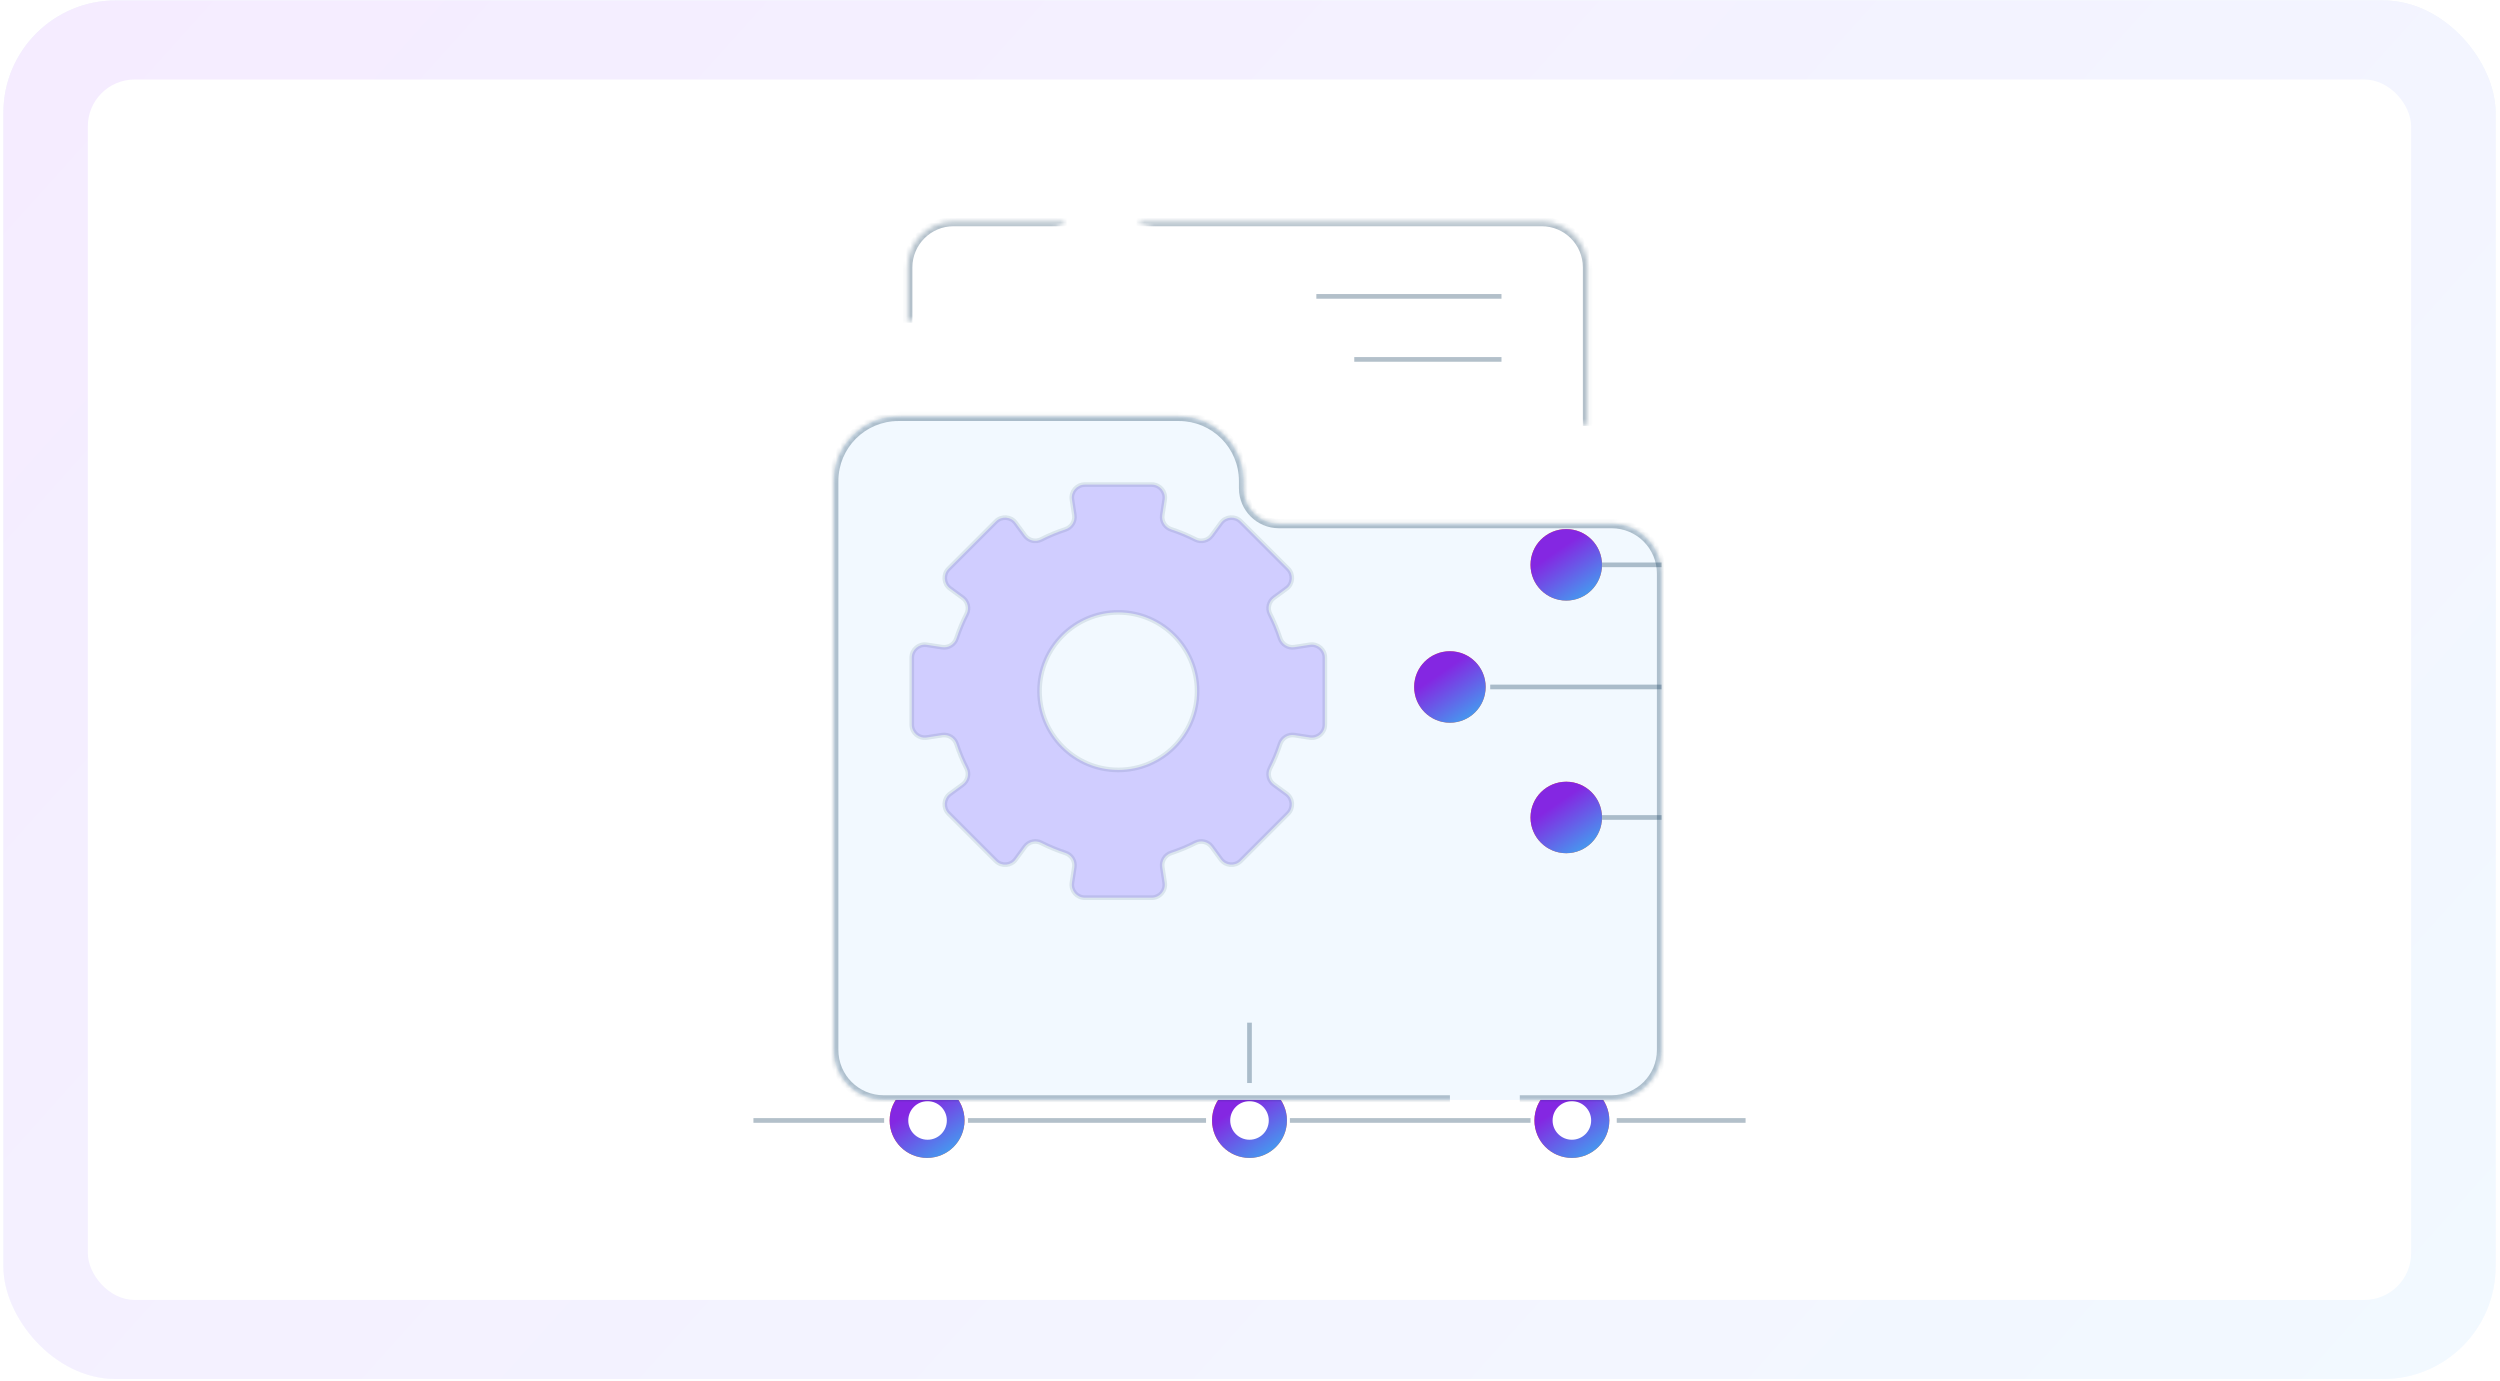 <?xml version="1.0" encoding="UTF-8"?>
<svg xmlns="http://www.w3.org/2000/svg" width="534" height="295" viewBox="0 0 534 295" fill="none">
  <rect x="0.723" y="0.091" width="532.336" height="294.469" rx="24" fill="url(#paint0_linear_3002_2)"></rect>
  <rect x="0.723" y="0.091" width="532.336" height="294.469" rx="24" fill="url(#paint1_linear_3002_2)"></rect>
  <rect x="18.762" y="16.982" width="496.258" height="260.686" rx="10" fill="white"></rect>
  <path d="M345.336 239.329H372.855" stroke="#002C4D" stroke-opacity="0.3"></path>
  <path d="M275.523 239.329H326.922" stroke="#002C4D" stroke-opacity="0.3"></path>
  <path d="M206.758 239.329H257.612" stroke="#002C4D" stroke-opacity="0.3"></path>
  <path d="M160.93 239.329H188.853" stroke="#002C4D" stroke-opacity="0.3"></path>
  <path d="M266.891 247.325C271.307 247.325 274.887 243.745 274.887 239.329C274.887 234.913 271.307 231.333 266.891 231.333C262.475 231.333 258.895 234.913 258.895 239.329C258.895 243.745 262.475 247.325 266.891 247.325Z" fill="#FF772F"></path>
  <path d="M266.891 247.325C271.307 247.325 274.887 243.745 274.887 239.329C274.887 234.913 271.307 231.333 266.891 231.333C262.475 231.333 258.895 234.913 258.895 239.329C258.895 243.745 262.475 247.325 266.891 247.325Z" fill="url(#paint2_linear_3002_2)"></path>
  <circle cx="266.891" cy="239.329" r="4.118" fill="white"></circle>
  <path d="M198.027 247.325C202.443 247.325 206.023 243.745 206.023 239.329C206.023 234.913 202.443 231.333 198.027 231.333C193.611 231.333 190.031 234.913 190.031 239.329C190.031 243.745 193.611 247.325 198.027 247.325Z" fill="#FF772F"></path>
  <path d="M198.027 247.325C202.443 247.325 206.023 243.745 206.023 239.329C206.023 234.913 202.443 231.333 198.027 231.333C193.611 231.333 190.031 234.913 190.031 239.329C190.031 243.745 193.611 247.325 198.027 247.325Z" fill="url(#paint3_linear_3002_2)"></path>
  <path d="M335.754 247.325C340.17 247.325 343.75 243.745 343.75 239.329C343.75 234.913 340.17 231.333 335.754 231.333C331.338 231.333 327.758 234.913 327.758 239.329C327.758 243.745 331.338 247.325 335.754 247.325Z" fill="#FF772F"></path>
  <path d="M335.754 247.325C340.17 247.325 343.75 243.745 343.75 239.329C343.75 234.913 340.17 231.333 335.754 231.333C331.338 231.333 327.758 234.913 327.758 239.329C327.758 243.745 331.338 247.325 335.754 247.325Z" fill="url(#paint4_linear_3002_2)"></path>
  <circle cx="198.126" cy="239.329" r="4.118" fill="white"></circle>
  <circle cx="335.754" cy="239.329" r="4.118" fill="white"></circle>
  <mask id="path-13-inside-1_3002_2" fill="white">
    <path d="M242.75 47.325H329.304C334.715 47.325 339.101 51.711 339.101 57.122V90.984"></path>
  </mask>
  <path d="M242.75 47.325V48.325H329.304V47.325V46.325H242.75V47.325ZM329.304 47.325V48.325C334.162 48.325 338.101 52.264 338.101 57.122H339.101H340.101C340.101 51.159 335.267 46.325 329.304 46.325V47.325ZM339.101 57.122H338.101V90.984H339.101H340.101V57.122H339.101Z" fill="#002C4D" fill-opacity="0.3" mask="url(#path-13-inside-1_3002_2)"></path>
  <mask id="path-15-inside-2_3002_2" fill="white">
    <path d="M193.883 68.931V57.122C193.883 51.711 198.269 47.325 203.679 47.325H227.825"></path>
  </mask>
  <path d="M193.883 68.931H194.883V57.122H193.883H192.883V68.931H193.883ZM193.883 57.122H194.883C194.883 52.264 198.821 48.325 203.679 48.325V47.325V46.325C197.717 46.325 192.883 51.159 192.883 57.122H193.883ZM203.679 47.325V48.325H227.825V47.325V46.325H203.679V47.325Z" fill="#002C4D" fill-opacity="0.3" mask="url(#path-15-inside-2_3002_2)"></path>
  <g filter="url(#filter0_d_3002_2)">
    <mask id="path-17-inside-3_3002_2" fill="white">
      <path d="M324.626 214.95H344.241C350.136 214.95 354.915 210.171 354.915 204.275V102.51C354.915 96.615 350.136 91.836 344.241 91.836H273.194C269.021 91.836 265.637 88.452 265.637 84.278V82.748C265.637 75.117 259.451 68.931 251.82 68.931H191.895C184.264 68.931 178.078 75.117 178.078 82.748V204.275C178.078 210.17 182.857 214.949 188.753 214.949H309.701"></path>
    </mask>
    <path d="M324.626 214.95H344.241C350.136 214.95 354.915 210.171 354.915 204.275V102.51C354.915 96.615 350.136 91.836 344.241 91.836H273.194C269.021 91.836 265.637 88.452 265.637 84.278V82.748C265.637 75.117 259.451 68.931 251.82 68.931H191.895C184.264 68.931 178.078 75.117 178.078 82.748V204.275C178.078 210.17 182.857 214.949 188.753 214.949H309.701" fill="#F2F9FF"></path>
    <path d="M324.626 214.95V215.95H344.241V214.95V213.95H324.626V214.95ZM344.241 214.95V215.95C350.688 215.95 355.915 210.723 355.915 204.275H354.915H353.915C353.915 209.618 349.583 213.95 344.241 213.95V214.95ZM354.915 204.275H355.915V102.51H354.915H353.915V204.275H354.915ZM354.915 102.51H355.915C355.915 96.062 350.688 90.836 344.241 90.836V91.836V92.836C349.584 92.836 353.915 97.167 353.915 102.51H354.915ZM344.241 91.836V90.836H273.194V91.836V92.836H344.241V91.836ZM273.194 91.836V90.836C269.573 90.836 266.637 87.9 266.637 84.278H265.637H264.637C264.637 89.004 268.468 92.836 273.194 92.836V91.836ZM265.637 84.278H266.637V82.748H265.637H264.637V84.278H265.637ZM265.637 82.748H266.637C266.637 74.565 260.003 67.931 251.82 67.931V68.931V69.931C258.898 69.931 264.637 75.669 264.637 82.748H265.637ZM251.82 68.931V67.931H191.895V68.931V69.931H251.82V68.931ZM191.895 68.931V67.931C183.712 67.931 177.078 74.565 177.078 82.748H178.078H179.078C179.078 75.669 184.816 69.931 191.895 69.931V68.931ZM178.078 82.748H177.078V204.275H178.078H179.078V82.748H178.078ZM178.078 204.275H177.078C177.078 210.722 182.305 215.949 188.753 215.949V214.949V213.949C183.41 213.949 179.078 209.618 179.078 204.275H178.078ZM188.753 214.949V215.949H309.701V214.949V213.949H188.753V214.949Z" fill="#002C4D" fill-opacity="0.3" mask="url(#path-17-inside-3_3002_2)"></path>
  </g>
  <path d="M279.782 137.731L276.491 138.237C275.139 138.444 273.846 137.636 273.422 136.337C272.837 134.547 272.116 132.817 271.272 131.161C270.656 129.952 271.016 128.475 272.11 127.672L274.799 125.7C276.173 124.692 276.326 122.697 275.121 121.491L265.009 111.379C263.804 110.174 261.808 110.326 260.799 111.701L258.827 114.39C258.025 115.484 256.548 115.844 255.339 115.228C253.683 114.384 251.954 113.663 250.163 113.078C248.863 112.653 248.055 111.36 248.263 110.009L248.769 106.718C249.028 105.033 247.725 103.514 246.02 103.514H231.72C230.015 103.514 228.712 105.033 228.971 106.718L229.477 110.009C229.685 111.36 228.877 112.653 227.578 113.078C225.787 113.663 224.058 114.384 222.401 115.228C221.192 115.844 219.715 115.484 218.913 114.39L216.941 111.701C215.933 110.326 213.937 110.174 212.732 111.379L202.619 121.491C201.414 122.696 201.566 124.692 202.941 125.7L205.63 127.672C206.724 128.475 207.084 129.952 206.468 131.161C205.624 132.817 204.903 134.546 204.318 136.337C203.893 137.636 202.6 138.445 201.249 138.237L197.958 137.731C196.273 137.472 194.754 138.775 194.754 140.479V154.78C194.754 156.484 196.273 157.788 197.958 157.529L201.249 157.022C202.6 156.815 203.893 157.623 204.318 158.922C204.903 160.713 205.624 162.442 206.468 164.098C207.084 165.307 206.724 166.784 205.63 167.587L202.941 169.559C201.566 170.567 201.414 172.563 202.619 173.768L212.732 183.881C213.937 185.086 215.933 184.933 216.941 183.559L218.913 180.87C219.715 179.775 221.192 179.416 222.401 180.031C224.058 180.875 225.787 181.596 227.578 182.181C228.877 182.606 229.685 183.899 229.477 185.25L228.971 188.542C228.712 190.226 230.015 191.745 231.72 191.745H246.02C247.725 191.745 249.028 190.226 248.769 188.542L248.263 185.25C248.055 183.899 248.863 182.606 250.163 182.181C251.953 181.596 253.683 180.875 255.339 180.031C256.548 179.415 258.025 179.775 258.827 180.87L260.799 183.559C261.808 184.933 263.803 185.086 265.009 183.881L275.121 173.768C276.326 172.563 276.174 170.567 274.799 169.559L272.11 167.587C271.016 166.784 270.656 165.307 271.272 164.098C272.116 162.442 272.836 160.713 273.422 158.922C273.846 157.623 275.139 156.814 276.491 157.022L279.782 157.529C281.467 157.788 282.986 156.484 282.986 154.78V140.479C282.986 138.775 281.467 137.472 279.782 137.731ZM238.87 164.457C229.577 164.457 222.043 156.924 222.043 147.63C222.043 138.337 229.577 130.804 238.87 130.804C248.163 130.804 255.697 138.337 255.697 147.63C255.697 156.924 248.163 164.457 238.87 164.457Z" fill="#D0CDFF" stroke="#002C4D" stroke-opacity="0.1"></path>
  <path d="M318.309 146.736H354.908" stroke="#002C4D" stroke-opacity="0.3"></path>
  <path d="M342.191 120.649H354.913" stroke="#002C4D" stroke-opacity="0.3"></path>
  <path d="M309.7 154.37C313.916 154.37 317.334 150.952 317.334 146.736C317.334 142.52 313.916 139.103 309.7 139.103C305.484 139.103 302.066 142.52 302.066 146.736C302.066 150.952 305.484 154.37 309.7 154.37Z" fill="#FF772F"></path>
  <path d="M309.7 154.37C313.916 154.37 317.334 150.952 317.334 146.736C317.334 142.52 313.916 139.103 309.7 139.103C305.484 139.103 302.066 142.52 302.066 146.736C302.066 150.952 305.484 154.37 309.7 154.37Z" fill="url(#paint5_linear_3002_2)"></path>
  <path d="M334.552 128.283C338.768 128.283 342.185 124.865 342.185 120.649C342.185 116.433 338.768 113.015 334.552 113.015C330.336 113.015 326.918 116.433 326.918 120.649C326.918 124.865 330.336 128.283 334.552 128.283Z" fill="#FF772F"></path>
  <path d="M334.552 128.283C338.768 128.283 342.185 124.865 342.185 120.649C342.185 116.433 338.768 113.015 334.552 113.015C330.336 113.015 326.918 116.433 326.918 120.649C326.918 124.865 330.336 128.283 334.552 128.283Z" fill="url(#paint6_linear_3002_2)"></path>
  <path d="M342.191 174.611H354.913" stroke="#002C4D" stroke-opacity="0.3"></path>
  <path d="M334.552 182.244C338.768 182.244 342.185 178.827 342.185 174.611C342.185 170.395 338.768 166.977 334.552 166.977C330.336 166.977 326.918 170.395 326.918 174.611C326.918 178.827 330.336 182.244 334.552 182.244Z" fill="#FF772F"></path>
  <path d="M334.552 182.244C338.768 182.244 342.185 178.827 342.185 174.611C342.185 170.395 338.768 166.977 334.552 166.977C330.336 166.977 326.918 170.395 326.918 174.611C326.918 178.827 330.336 182.244 334.552 182.244Z" fill="url(#paint7_linear_3002_2)"></path>
  <path d="M266.891 231.333V218.442" stroke="#002C4D" stroke-opacity="0.3"></path>
  <path d="M281.172 63.307H320.718" stroke="#002C4D" stroke-opacity="0.3"></path>
  <path d="M289.27 76.769H320.72" stroke="#002C4D" stroke-opacity="0.3"></path>
  <defs>
    <filter id="filter0_d_3002_2" x="128.078" y="38.931" width="276.836" height="246.019" filterUnits="userSpaceOnUse" color-interpolation-filters="sRGB">
      <feFlood flood-opacity="0" result="BackgroundImageFix"></feFlood>
      <feColorMatrix in="SourceAlpha" type="matrix" values="0 0 0 0 0 0 0 0 0 0 0 0 0 0 0 0 0 0 127 0" result="hardAlpha"></feColorMatrix>
      <feOffset dy="20"></feOffset>
      <feGaussianBlur stdDeviation="25"></feGaussianBlur>
      <feComposite in2="hardAlpha" operator="out"></feComposite>
      <feColorMatrix type="matrix" values="0 0 0 0 0 0 0 0 0 0 0 0 0 0 0 0 0 0 0.1 0"></feColorMatrix>
      <feBlend mode="normal" in2="BackgroundImageFix" result="effect1_dropShadow_3002_2"></feBlend>
      <feBlend mode="normal" in="SourceGraphic" in2="effect1_dropShadow_3002_2" result="shape"></feBlend>
    </filter>
    <linearGradient id="paint0_linear_3002_2" x1="266.891" y1="0.091" x2="266.891" y2="294.56" gradientUnits="userSpaceOnUse">
      <stop stop-color="#F0F5FA"></stop>
      <stop offset="1" stop-color="#FAFCFF"></stop>
    </linearGradient>
    <linearGradient id="paint1_linear_3002_2" x1="-30.831" y1="-13.617" x2="427.993" y2="398.412" gradientUnits="userSpaceOnUse">
      <stop stop-color="#F5EBFF"></stop>
      <stop offset="1" stop-color="#F2F9FF"></stop>
    </linearGradient>
    <linearGradient id="paint2_linear_3002_2" x1="264.662" y1="236.304" x2="272.215" y2="247.326" gradientUnits="userSpaceOnUse">
      <stop stop-color="#8427E2"></stop>
      <stop offset="1" stop-color="#3FA5F0"></stop>
    </linearGradient>
    <linearGradient id="paint3_linear_3002_2" x1="195.798" y1="236.304" x2="203.352" y2="247.326" gradientUnits="userSpaceOnUse">
      <stop stop-color="#8427E2"></stop>
      <stop offset="1" stop-color="#3FA5F0"></stop>
    </linearGradient>
    <linearGradient id="paint4_linear_3002_2" x1="333.525" y1="236.304" x2="341.079" y2="247.326" gradientUnits="userSpaceOnUse">
      <stop stop-color="#8427E2"></stop>
      <stop offset="1" stop-color="#3FA5F0"></stop>
    </linearGradient>
    <linearGradient id="paint5_linear_3002_2" x1="307.572" y1="143.849" x2="314.783" y2="154.37" gradientUnits="userSpaceOnUse">
      <stop stop-color="#8427E2"></stop>
      <stop offset="1" stop-color="#3FA5F0"></stop>
    </linearGradient>
    <linearGradient id="paint6_linear_3002_2" x1="332.424" y1="117.761" x2="339.635" y2="128.283" gradientUnits="userSpaceOnUse">
      <stop stop-color="#8427E2"></stop>
      <stop offset="1" stop-color="#3FA5F0"></stop>
    </linearGradient>
    <linearGradient id="paint7_linear_3002_2" x1="332.424" y1="171.723" x2="339.635" y2="182.245" gradientUnits="userSpaceOnUse">
      <stop stop-color="#8427E2"></stop>
      <stop offset="1" stop-color="#3FA5F0"></stop>
    </linearGradient>
  </defs>
</svg>
